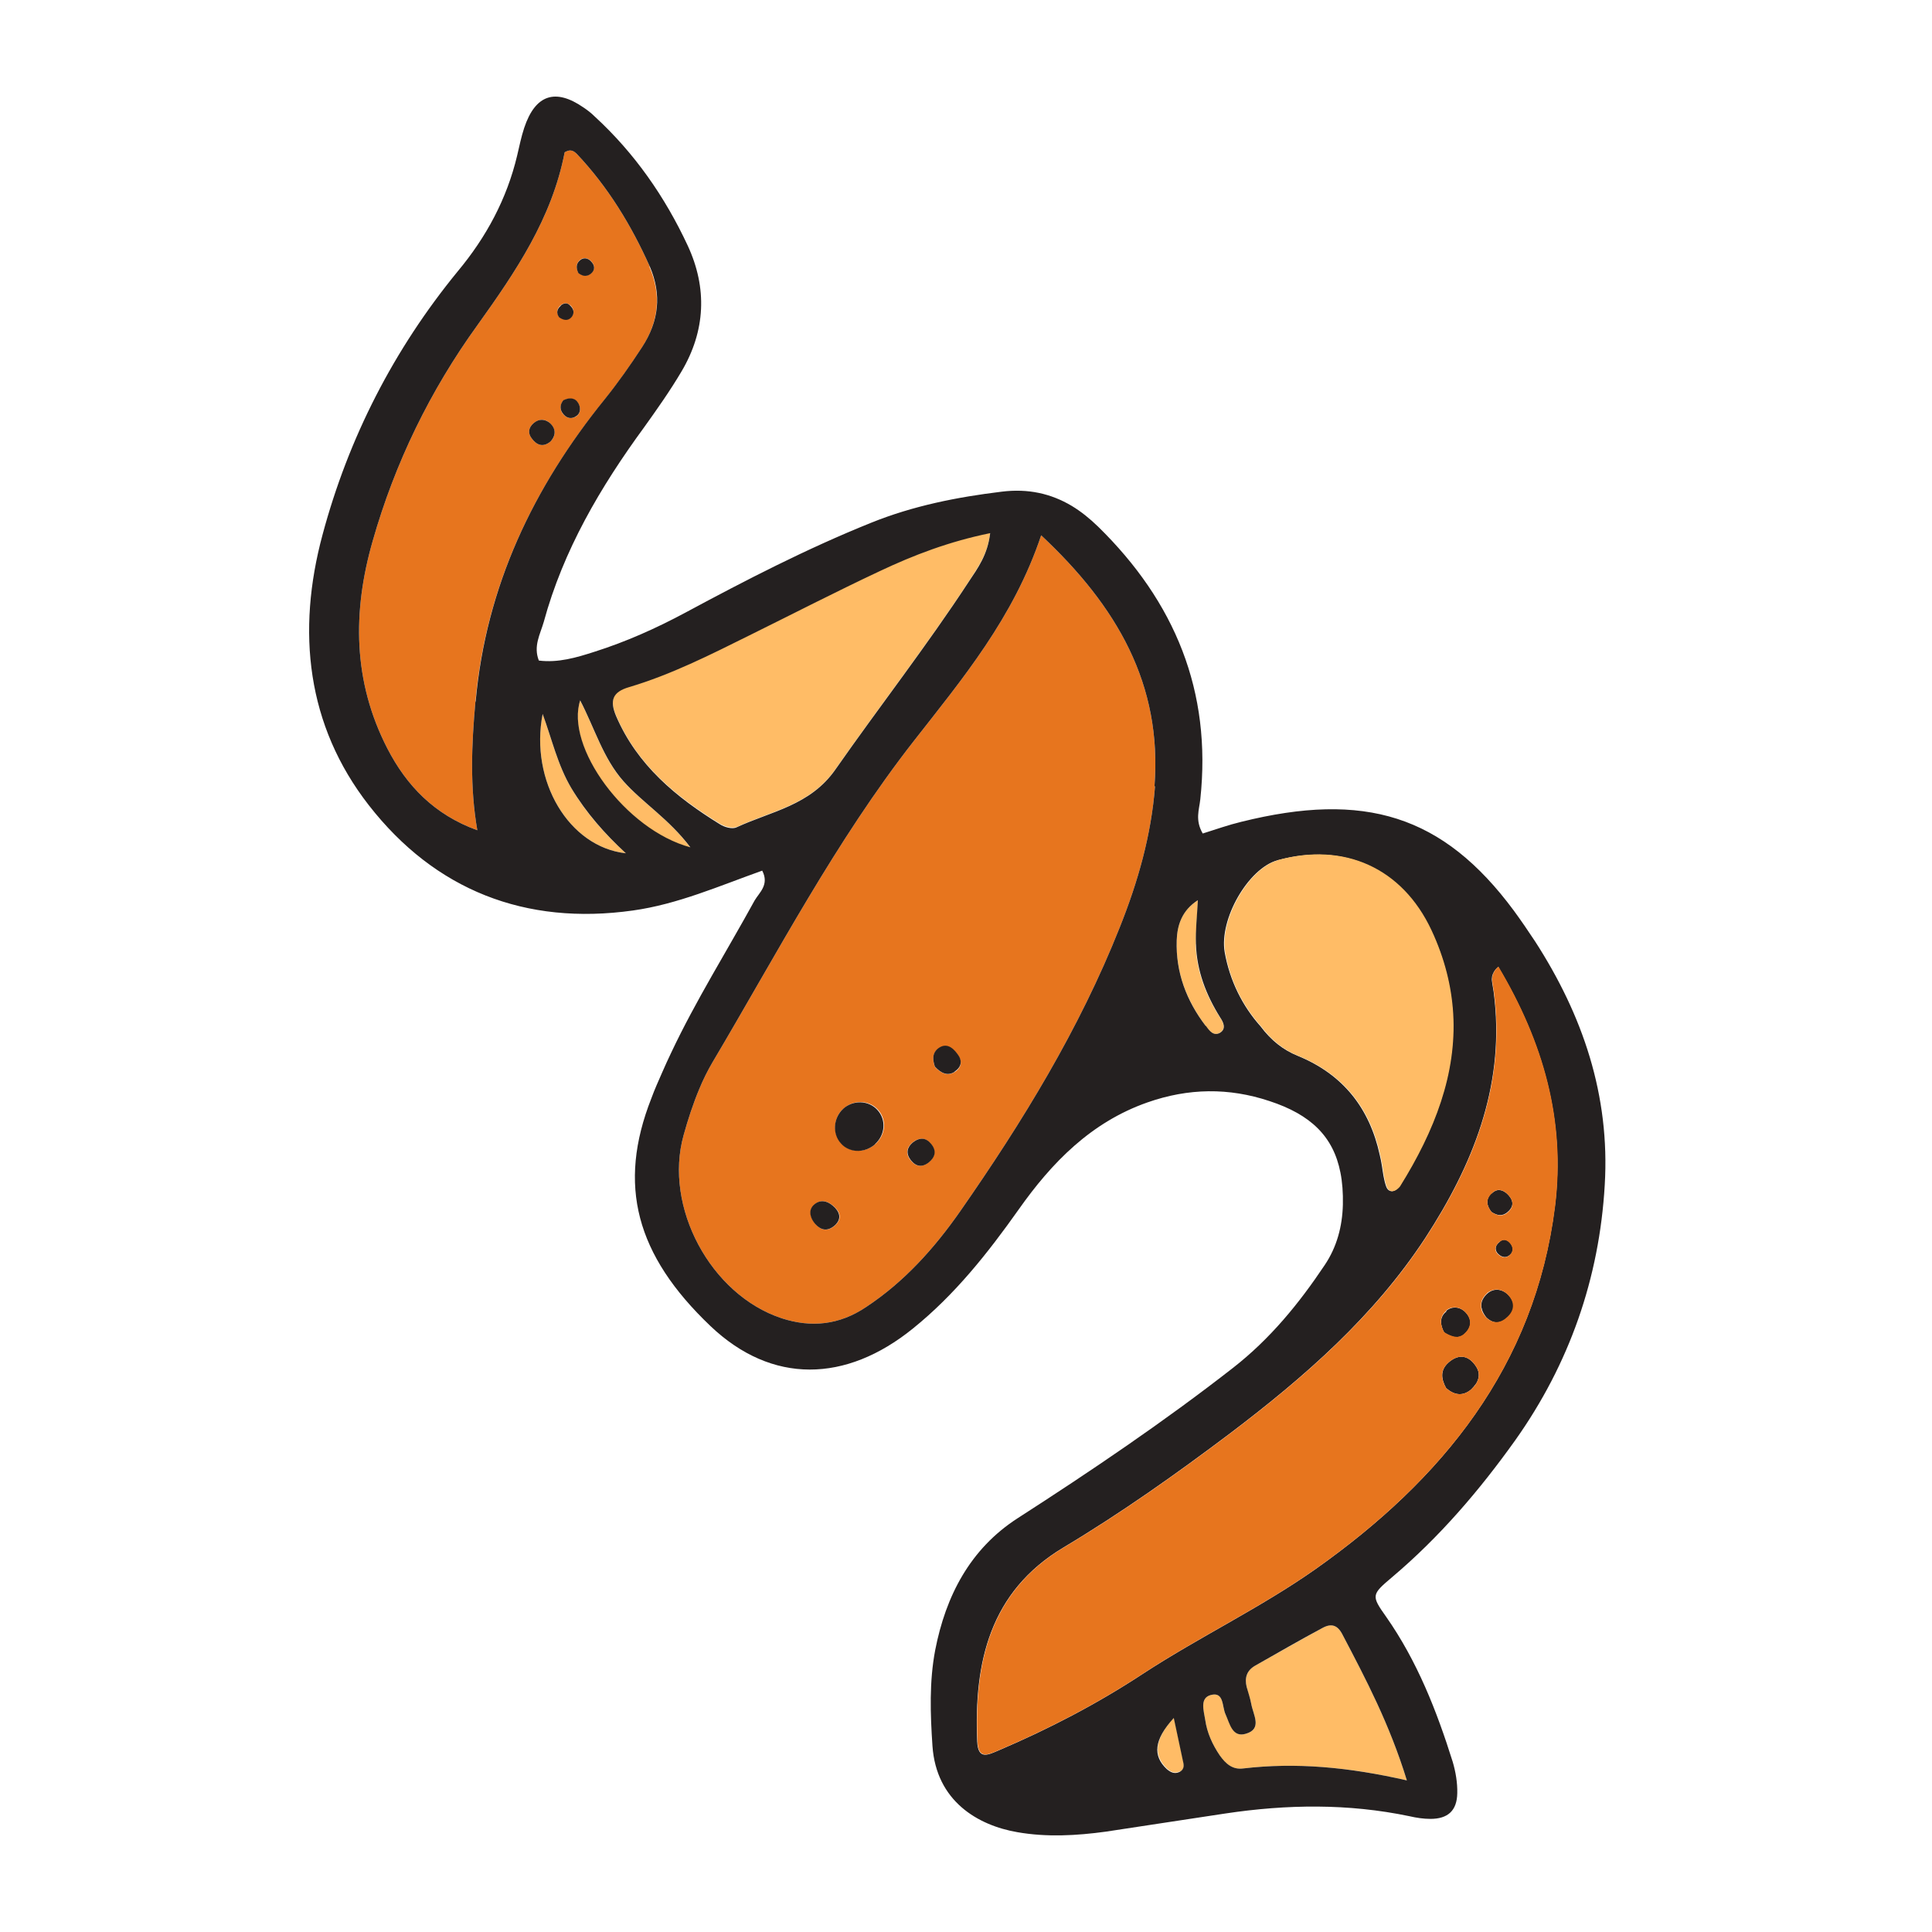 <?xml version="1.0" encoding="UTF-8"?>
<svg xmlns="http://www.w3.org/2000/svg" width="100" height="100" viewBox="0 0 100 100" fill="none">
  <path d="M61.06 91.704C61.355 91.564 61.271 91.325 61.229 91.072C61.089 90.427 60.948 89.781 60.766 88.897C59.756 90.02 59.685 90.848 60.401 91.535C60.583 91.704 60.794 91.816 61.06 91.69V91.704Z" fill="#FFBC66"></path>
  <path d="M42.118 62.379C41.838 62.659 41.95 63.066 42.217 63.361C42.497 63.683 42.82 63.754 43.185 63.459C43.535 63.164 43.55 62.842 43.241 62.519C42.904 62.168 42.483 62.028 42.118 62.379ZM43.648 57.383C43.129 57.861 43.087 58.674 43.535 59.165C43.704 59.362 43.914 59.474 44.153 59.53C44.546 59.614 44.981 59.516 45.318 59.208C45.851 58.73 45.907 57.945 45.444 57.44C44.995 56.934 44.167 56.906 43.662 57.383H43.648ZM48.194 59.221C47.927 58.885 47.605 58.843 47.226 59.137C46.931 59.39 46.861 59.713 47.127 60.049C47.394 60.386 47.717 60.442 48.068 60.162C48.39 59.895 48.474 59.572 48.194 59.221ZM48.517 54.311C48.208 54.591 48.306 54.956 48.39 55.223C48.741 55.587 49.064 55.7 49.415 55.489C49.779 55.251 49.822 54.928 49.555 54.577C49.288 54.212 48.923 53.974 48.517 54.325V54.311ZM59.784 40.7C59.587 43.24 58.9 45.639 57.96 47.996C55.869 53.272 52.922 58.071 49.695 62.701C48.362 64.609 46.805 66.349 44.826 67.654C43.451 68.58 41.992 68.735 40.449 68.23C36.773 67.009 34.345 62.463 35.383 58.758C35.608 57.945 35.874 57.131 36.197 56.359C36.394 55.882 36.618 55.433 36.871 54.998C40.21 49.372 43.241 43.549 47.296 38.357C49.807 35.144 52.459 31.987 53.891 27.707C57.819 31.384 60.163 35.425 59.756 40.7H59.784Z" fill="#E7751E"></path>
  <path d="M72.819 92.153C71.921 89.234 70.7 86.919 69.493 84.618C69.241 84.113 68.918 84.015 68.469 84.253C67.29 84.899 66.14 85.558 64.961 86.218C64.526 86.47 64.414 86.863 64.526 87.312C64.596 87.607 64.709 87.901 64.765 88.196C64.863 88.757 65.354 89.487 64.484 89.739C63.797 89.95 63.67 89.22 63.432 88.729C63.249 88.336 63.362 87.551 62.674 87.733C62.085 87.887 62.309 88.547 62.379 89.01C62.478 89.697 62.758 90.301 63.137 90.862C63.432 91.297 63.782 91.606 64.344 91.535C67.094 91.213 69.816 91.465 72.819 92.153Z" fill="#FFBC66"></path>
  <path d="M43.522 59.179C43.69 59.376 43.9 59.488 44.139 59.544C43.914 59.488 43.69 59.376 43.522 59.179Z" fill="#242020"></path>
  <path d="M28.087 36.954C27.414 40.42 29.448 43.843 32.395 44.166C31.286 43.156 30.332 42.075 29.574 40.798C28.859 39.606 28.564 38.259 28.087 36.954Z" fill="#FFBC66"></path>
  <path d="M35.734 43.871C34.612 42.37 33.279 41.57 32.268 40.448C31.216 39.255 30.795 37.74 30.023 36.252C29.224 38.666 32.381 42.973 35.72 43.885L35.734 43.871Z" fill="#FFBC66"></path>
  <path d="M38.133 42.805C39.929 41.963 41.936 41.682 43.241 39.816C45.514 36.561 47.969 33.418 50.144 30.093C50.607 29.377 51.126 28.689 51.253 27.567C49.12 28.002 47.296 28.718 45.542 29.531C43.269 30.598 41.038 31.748 38.793 32.857C36.758 33.867 34.752 34.891 32.563 35.537C31.693 35.789 31.553 36.238 31.89 37.038C32.984 39.592 34.99 41.233 37.264 42.636C37.502 42.777 37.909 42.903 38.133 42.791V42.805Z" fill="#FFBC66"></path>
  <path d="M75.428 69.198C75.344 69.198 75.26 69.198 75.176 69.156C75.26 69.184 75.358 69.198 75.428 69.198Z" fill="#242020"></path>
  <path d="M75.569 69.169L75.442 69.198C75.442 69.198 75.541 69.198 75.569 69.169Z" fill="#242020"></path>
  <path d="M61.902 48.866C61.888 48.151 61.972 47.435 62.001 46.593C61.173 47.127 60.934 47.884 60.906 48.67C60.85 50.326 61.425 51.799 62.407 53.104C62.576 53.328 62.814 53.651 63.137 53.455C63.488 53.244 63.306 52.907 63.137 52.655C62.407 51.504 61.916 50.255 61.888 48.866H61.902Z" fill="#FFBC66"></path>
  <path d="M27.624 21.898C27.343 22.137 27.315 22.431 27.526 22.698C27.778 23.035 28.101 23.175 28.494 22.852C28.789 22.544 28.775 22.193 28.466 21.898C28.227 21.688 27.919 21.66 27.624 21.898ZM29.182 20.706C28.985 20.916 28.971 21.169 29.097 21.365C29.28 21.646 29.574 21.73 29.855 21.534C30.066 21.379 30.052 21.084 29.939 20.888C29.757 20.593 29.462 20.579 29.182 20.72V20.706ZM29.504 15.795C29.35 15.654 29.168 15.682 29.027 15.795C28.831 15.963 28.775 16.174 28.943 16.398C29.168 16.552 29.392 16.581 29.574 16.398C29.757 16.202 29.701 15.963 29.504 15.781V15.795ZM30.585 14.153C30.809 13.971 30.795 13.732 30.613 13.536C30.444 13.353 30.192 13.283 29.995 13.48C29.799 13.662 29.827 13.9 29.939 14.125L30.023 14.181C30.023 14.181 30.08 14.209 30.108 14.223C30.164 14.237 30.22 14.251 30.276 14.265C30.388 14.265 30.5 14.237 30.585 14.153ZM33.615 13.816C34.247 15.276 34.093 16.665 33.209 18.012C32.605 18.938 31.974 19.836 31.286 20.692C27.582 25.266 25.141 30.387 24.607 36.322C24.411 38.525 24.313 40.714 24.706 42.973C22.489 42.173 21.043 40.672 20.047 38.736C18.265 35.27 18.237 31.664 19.29 28.002C20.44 23.961 22.264 20.215 24.72 16.819C26.698 14.055 28.564 11.305 29.224 7.895C29.224 7.867 29.322 7.839 29.378 7.811C29.574 7.741 29.729 7.839 29.855 7.965C31.469 9.677 32.675 11.655 33.63 13.788L33.615 13.816Z" fill="#E7751E"></path>
  <path d="M43.171 63.459C42.82 63.74 42.497 63.683 42.203 63.361C41.936 63.066 41.824 62.659 42.104 62.379C42.469 62.028 42.89 62.168 43.227 62.519C43.522 62.842 43.522 63.164 43.171 63.459Z" fill="#242020"></path>
  <path d="M45.303 59.221C44.967 59.516 44.532 59.628 44.139 59.544C43.914 59.488 43.69 59.376 43.522 59.179C43.072 58.688 43.129 57.874 43.634 57.397C44.153 56.92 44.967 56.948 45.416 57.453C45.879 57.959 45.823 58.744 45.289 59.221H45.303Z" fill="#242020"></path>
  <path d="M48.082 60.161C47.731 60.442 47.408 60.386 47.142 60.049C46.875 59.699 46.945 59.39 47.24 59.137C47.619 58.843 47.941 58.885 48.208 59.221C48.489 59.572 48.404 59.895 48.082 60.161Z" fill="#242020"></path>
  <path d="M49.415 55.475C49.064 55.7 48.727 55.573 48.39 55.209C48.306 54.942 48.208 54.577 48.517 54.297C48.938 53.946 49.288 54.184 49.555 54.549C49.822 54.886 49.779 55.223 49.415 55.461V55.475Z" fill="#242020"></path>
  <path d="M27.624 21.898C27.905 21.66 28.213 21.688 28.466 21.898C28.775 22.179 28.789 22.53 28.494 22.853C28.101 23.175 27.778 23.035 27.526 22.698C27.315 22.432 27.343 22.137 27.624 21.898Z" fill="#242020"></path>
  <path d="M29.182 20.706C29.476 20.565 29.771 20.579 29.939 20.874C30.052 21.071 30.066 21.365 29.855 21.52C29.574 21.73 29.28 21.646 29.097 21.351C28.971 21.155 28.985 20.902 29.182 20.692V20.706Z" fill="#242020"></path>
  <path d="M74.951 70.545C75.442 70.096 75.948 70.11 76.341 70.643C76.579 70.952 76.593 71.246 76.453 71.527C76.453 71.555 76.411 71.583 76.397 71.625C76.326 71.723 76.242 71.822 76.144 71.92C75.709 72.285 75.274 72.214 74.853 71.85C74.601 71.387 74.531 70.938 74.951 70.545Z" fill="#242020"></path>
  <path d="M29.027 15.809C29.182 15.683 29.364 15.655 29.504 15.809C29.701 15.991 29.757 16.216 29.574 16.426C29.392 16.623 29.168 16.581 28.943 16.426C28.775 16.202 28.831 15.991 29.027 15.823V15.809Z" fill="#242020"></path>
  <path d="M74.853 67.851C75.148 67.598 75.569 67.626 75.85 67.921C76.2 68.272 76.186 68.707 75.807 69.043C75.737 69.114 75.653 69.156 75.569 69.184C75.527 69.184 75.485 69.198 75.442 69.212C75.358 69.212 75.274 69.212 75.19 69.184C75.05 69.142 74.909 69.071 74.755 68.973C74.559 68.622 74.474 68.187 74.867 67.879L74.853 67.851Z" fill="#242020"></path>
  <path d="M76.677 67.696C76.677 67.696 76.677 67.598 76.677 67.556V67.528C76.677 67.332 76.79 67.135 76.986 66.953C77.337 66.644 77.786 66.714 78.108 67.065C78.445 67.43 78.417 67.837 78.052 68.173C77.716 68.496 77.337 68.566 76.944 68.201C76.902 68.145 76.86 68.103 76.832 68.047C76.761 67.935 76.705 67.823 76.691 67.696H76.677Z" fill="#242020"></path>
  <path d="M29.995 13.494C30.192 13.297 30.444 13.353 30.613 13.55C30.795 13.746 30.809 13.985 30.585 14.167C30.486 14.251 30.388 14.279 30.276 14.279C30.22 14.279 30.164 14.265 30.108 14.237C30.094 14.237 30.052 14.209 30.023 14.195C29.995 14.181 29.967 14.153 29.939 14.139C29.827 13.915 29.799 13.676 29.995 13.494Z" fill="#242020"></path>
  <path d="M52.656 94.833C54.171 95.099 55.715 95.015 57.244 94.805C59.307 94.496 61.369 94.173 63.432 93.865C66.617 93.388 69.788 93.345 72.945 94.005C73.31 94.089 73.675 94.145 74.039 94.145C74.937 94.145 75.415 93.724 75.428 92.812C75.442 92.279 75.344 91.704 75.19 91.185C74.362 88.547 73.352 85.979 71.752 83.692C70.967 82.584 70.981 82.541 72.061 81.629C74.516 79.553 76.579 77.139 78.431 74.544C81.237 70.587 82.781 66.153 83.061 61.34C83.342 56.682 81.911 52.529 79.456 48.726C79.105 48.193 78.74 47.66 78.361 47.141C74.685 42.173 70.616 40.953 64.246 42.538C63.6 42.693 62.969 42.917 62.253 43.142C61.846 42.44 62.071 41.907 62.127 41.374C62.73 35.775 60.808 31.145 56.837 27.258C56.402 26.837 55.953 26.473 55.462 26.178C54.396 25.547 53.217 25.28 51.856 25.448C49.541 25.729 47.268 26.178 45.079 27.062C41.768 28.395 38.611 30.023 35.482 31.706C33.966 32.52 32.395 33.222 30.753 33.741C29.841 34.035 28.887 34.316 27.891 34.19C27.596 33.446 27.961 32.829 28.143 32.197C29.154 28.479 31.076 25.21 33.335 22.123C34.008 21.183 34.682 20.229 35.271 19.233C36.52 17.128 36.618 14.911 35.594 12.708C34.415 10.182 32.844 7.923 30.781 6.029C30.613 5.861 30.416 5.706 30.206 5.566C28.747 4.556 27.708 4.893 27.133 6.618C26.979 7.081 26.881 7.573 26.768 8.05C26.235 10.295 25.169 12.273 23.695 14.041C20.384 18.082 18.041 22.656 16.694 27.679C15.347 32.674 15.866 37.543 19.093 41.682C22.517 46.074 27.189 47.912 32.76 47.127C35.075 46.804 37.207 45.864 39.452 45.064C39.831 45.794 39.298 46.2 39.06 46.607C37.614 49.245 36.015 51.785 34.738 54.493C34.584 54.816 34.429 55.152 34.289 55.475C34.093 55.924 33.882 56.387 33.714 56.85C31.946 61.34 32.914 64.96 36.773 68.636C39.958 71.667 43.788 71.569 47.254 68.763C49.429 67.009 51.126 64.862 52.726 62.603C54.438 60.176 56.472 58.085 59.391 57.061C61.51 56.317 63.6 56.289 65.705 56.99C67.852 57.692 69.016 58.829 69.381 60.695C69.479 61.186 69.521 61.747 69.507 62.35C69.479 63.473 69.199 64.539 68.567 65.479C67.234 67.472 65.747 69.296 63.825 70.797C60.247 73.589 56.486 76.129 52.67 78.585C50.214 80.17 48.952 82.597 48.404 85.418C48.096 87.045 48.152 88.715 48.264 90.371C48.461 93.233 50.621 94.482 52.656 94.833ZM62.407 53.104C61.411 51.799 60.85 50.326 60.906 48.67C60.934 47.884 61.173 47.127 62.001 46.593C61.959 47.435 61.874 48.151 61.902 48.866C61.944 50.242 62.422 51.49 63.151 52.655C63.32 52.907 63.488 53.244 63.151 53.455C62.814 53.651 62.59 53.342 62.422 53.104H62.407ZM28.087 36.954C28.564 38.245 28.859 39.592 29.575 40.798C30.346 42.075 31.3 43.156 32.395 44.166C29.448 43.843 27.414 40.42 28.087 36.954ZM24.607 36.322C24.411 38.525 24.313 40.714 24.706 42.973C22.489 42.173 21.044 40.672 20.047 38.736C18.265 35.27 18.237 31.664 19.29 28.002C20.44 23.961 22.264 20.215 24.72 16.819C26.698 14.055 28.564 11.305 29.224 7.895C29.224 7.867 29.322 7.839 29.378 7.811C29.575 7.741 29.729 7.839 29.855 7.965C31.469 9.677 32.675 11.656 33.63 13.788C34.261 15.248 34.106 16.637 33.223 17.984C32.619 18.91 31.988 19.808 31.3 20.664C27.596 25.238 25.155 30.359 24.621 36.294L24.607 36.322ZM30.023 36.238C30.795 37.726 31.216 39.241 32.269 40.434C33.265 41.556 34.612 42.37 35.734 43.857C32.381 42.959 29.224 38.638 30.038 36.224L30.023 36.238ZM51.253 27.581C51.126 28.704 50.621 29.391 50.144 30.107C47.969 33.432 45.514 36.575 43.241 39.83C41.936 41.697 39.916 41.991 38.133 42.819C37.909 42.931 37.502 42.819 37.264 42.665C34.99 41.261 32.984 39.606 31.89 37.066C31.553 36.266 31.693 35.817 32.563 35.565C34.738 34.919 36.758 33.895 38.793 32.885C41.038 31.776 43.269 30.626 45.542 29.559C47.296 28.732 49.12 28.03 51.253 27.595V27.581ZM59.784 40.7C59.587 43.24 58.9 45.639 57.96 47.996C55.869 53.272 52.922 58.071 49.695 62.701C48.362 64.609 46.805 66.349 44.826 67.654C43.451 68.58 41.992 68.735 40.449 68.23C36.773 67.009 34.345 62.463 35.383 58.758C35.608 57.945 35.874 57.131 36.197 56.359C36.394 55.882 36.618 55.433 36.871 54.998C40.21 49.371 43.241 43.549 47.296 38.357C49.807 35.144 52.459 31.987 53.891 27.707C57.819 31.384 60.163 35.425 59.756 40.7H59.784ZM74.067 48.151C74.755 49.624 75.106 51.069 75.19 52.472C75.372 55.573 74.236 58.52 72.454 61.382C72.412 61.438 72.37 61.48 72.328 61.523C72.103 61.733 71.85 61.691 71.752 61.424C71.626 61.074 71.584 60.709 71.528 60.344C71.5 60.148 71.458 59.965 71.416 59.783C70.896 57.383 69.535 55.615 67.164 54.647C66.406 54.339 65.789 53.847 65.242 53.118C64.316 52.08 63.656 50.775 63.39 49.287C63.095 47.575 64.61 44.952 66.112 44.531C69.521 43.591 72.538 44.91 74.053 48.165L74.067 48.151ZM63.137 90.862C62.758 90.301 62.478 89.697 62.38 89.01C62.309 88.547 62.085 87.887 62.674 87.733C63.362 87.55 63.249 88.336 63.432 88.729C63.656 89.22 63.783 89.95 64.484 89.739C65.354 89.487 64.863 88.757 64.765 88.196C64.709 87.901 64.61 87.607 64.526 87.312C64.414 86.849 64.526 86.47 64.961 86.218C66.126 85.558 67.29 84.885 68.469 84.253C68.918 84.015 69.241 84.113 69.493 84.618C70.7 86.919 71.921 89.234 72.819 92.153C69.802 91.465 67.094 91.213 64.344 91.535C63.797 91.606 63.446 91.297 63.137 90.862ZM60.752 88.912C60.934 89.781 61.075 90.441 61.215 91.086C61.271 91.325 61.341 91.563 61.047 91.718C60.78 91.844 60.569 91.718 60.387 91.563C59.657 90.876 59.728 90.048 60.752 88.926V88.912ZM50.579 90.118C50.411 86.049 51.225 82.387 55.041 80.1C58.044 78.304 60.892 76.283 63.684 74.179C67.515 71.274 71.107 68.145 73.773 64.076C76.228 60.302 77.828 56.317 77.365 51.799C77.337 51.49 77.295 51.196 77.239 50.887C77.225 50.803 77.21 50.705 77.225 50.606C77.225 50.508 77.267 50.396 77.337 50.284C77.379 50.213 77.449 50.129 77.547 50.045C79.876 53.96 81.027 58.001 80.48 62.449C79.441 70.741 74.629 76.592 68.104 81.208C65.256 83.215 62.071 84.73 59.152 86.638C56.781 88.196 54.297 89.487 51.702 90.595C51.141 90.834 50.621 91.114 50.579 90.132V90.118Z" fill="#242020"></path>
  <path d="M77.617 64.273C77.842 64.076 78.052 64.175 78.207 64.385C78.361 64.609 78.319 64.848 78.108 64.988C77.898 65.143 77.674 65.044 77.505 64.862C77.323 64.609 77.449 64.413 77.631 64.273H77.617Z" fill="#242020"></path>
  <path d="M77.21 61.775C77.491 61.495 77.772 61.579 78.01 61.789C78.305 62.07 78.417 62.407 78.038 62.729C77.758 62.982 77.477 62.912 77.196 62.729C76.958 62.421 76.874 62.084 77.196 61.761L77.21 61.775Z" fill="#242020"></path>
  <path d="M66.14 44.531C64.638 44.952 63.123 47.575 63.418 49.287C63.67 50.761 64.33 52.066 65.27 53.118C65.817 53.847 66.434 54.339 67.192 54.647C69.563 55.615 70.924 57.383 71.444 59.783C71.486 59.965 71.528 60.148 71.556 60.344C71.612 60.709 71.654 61.074 71.78 61.424C71.879 61.691 72.117 61.733 72.356 61.523C72.398 61.48 72.454 61.438 72.482 61.382C74.264 58.52 75.4 55.573 75.218 52.472C75.134 51.069 74.783 49.624 74.096 48.151C72.58 44.91 69.563 43.577 66.154 44.517L66.14 44.531Z" fill="#FFBC66"></path>
  <path d="M74.951 70.545C74.531 70.938 74.587 71.386 74.853 71.85C75.274 72.214 75.709 72.284 76.144 71.92C76.242 71.821 76.341 71.737 76.397 71.625C76.425 71.597 76.439 71.569 76.453 71.527C76.593 71.246 76.579 70.938 76.341 70.643C75.948 70.11 75.442 70.096 74.951 70.545ZM74.853 67.851C74.474 68.173 74.558 68.594 74.741 68.945C74.881 69.043 75.036 69.113 75.176 69.156C75.26 69.184 75.358 69.198 75.428 69.198C75.428 69.198 75.527 69.184 75.555 69.169C75.639 69.141 75.723 69.099 75.793 69.029C76.172 68.692 76.186 68.272 75.835 67.907C75.555 67.626 75.134 67.584 74.839 67.837L74.853 67.851ZM76.972 66.939C76.775 67.121 76.663 67.317 76.663 67.514C76.663 67.514 76.663 67.528 76.663 67.542C76.663 67.584 76.663 67.64 76.663 67.682C76.677 67.794 76.719 67.921 76.803 68.033C76.832 68.089 76.874 68.131 76.916 68.187C77.309 68.552 77.688 68.482 78.024 68.159C78.389 67.823 78.403 67.416 78.08 67.051C77.772 66.7 77.323 66.644 76.958 66.939H76.972ZM77.617 64.273C77.449 64.427 77.309 64.623 77.491 64.876C77.674 65.058 77.884 65.157 78.094 65.002C78.305 64.848 78.347 64.609 78.193 64.399C78.038 64.188 77.828 64.104 77.603 64.287L77.617 64.273ZM78.01 61.789C77.772 61.565 77.477 61.494 77.21 61.775C76.874 62.098 76.958 62.42 77.21 62.743C77.505 62.926 77.772 62.996 78.052 62.743C78.417 62.42 78.305 62.084 78.024 61.803L78.01 61.789ZM77.351 50.27C77.393 50.199 77.463 50.115 77.561 50.031C79.89 53.946 81.041 57.987 80.494 62.434C79.455 70.727 74.643 76.578 68.118 81.194C65.27 83.201 62.085 84.716 59.166 86.624C56.795 88.182 54.312 89.473 51.716 90.581C51.154 90.82 50.635 91.1 50.593 90.118C50.425 86.049 51.239 82.387 55.055 80.1C58.058 78.304 60.906 76.283 63.698 74.179C67.529 71.274 71.121 68.145 73.787 64.076C76.242 60.302 77.842 56.317 77.379 51.799C77.351 51.49 77.309 51.196 77.252 50.887C77.239 50.803 77.225 50.704 77.239 50.606C77.239 50.508 77.281 50.396 77.351 50.283V50.27Z" fill="#E7751E"></path>
  <path d="M77.351 50.27C77.267 50.382 77.239 50.494 77.239 50.592C77.239 50.494 77.281 50.382 77.351 50.27Z" fill="#242020"></path>
</svg>
